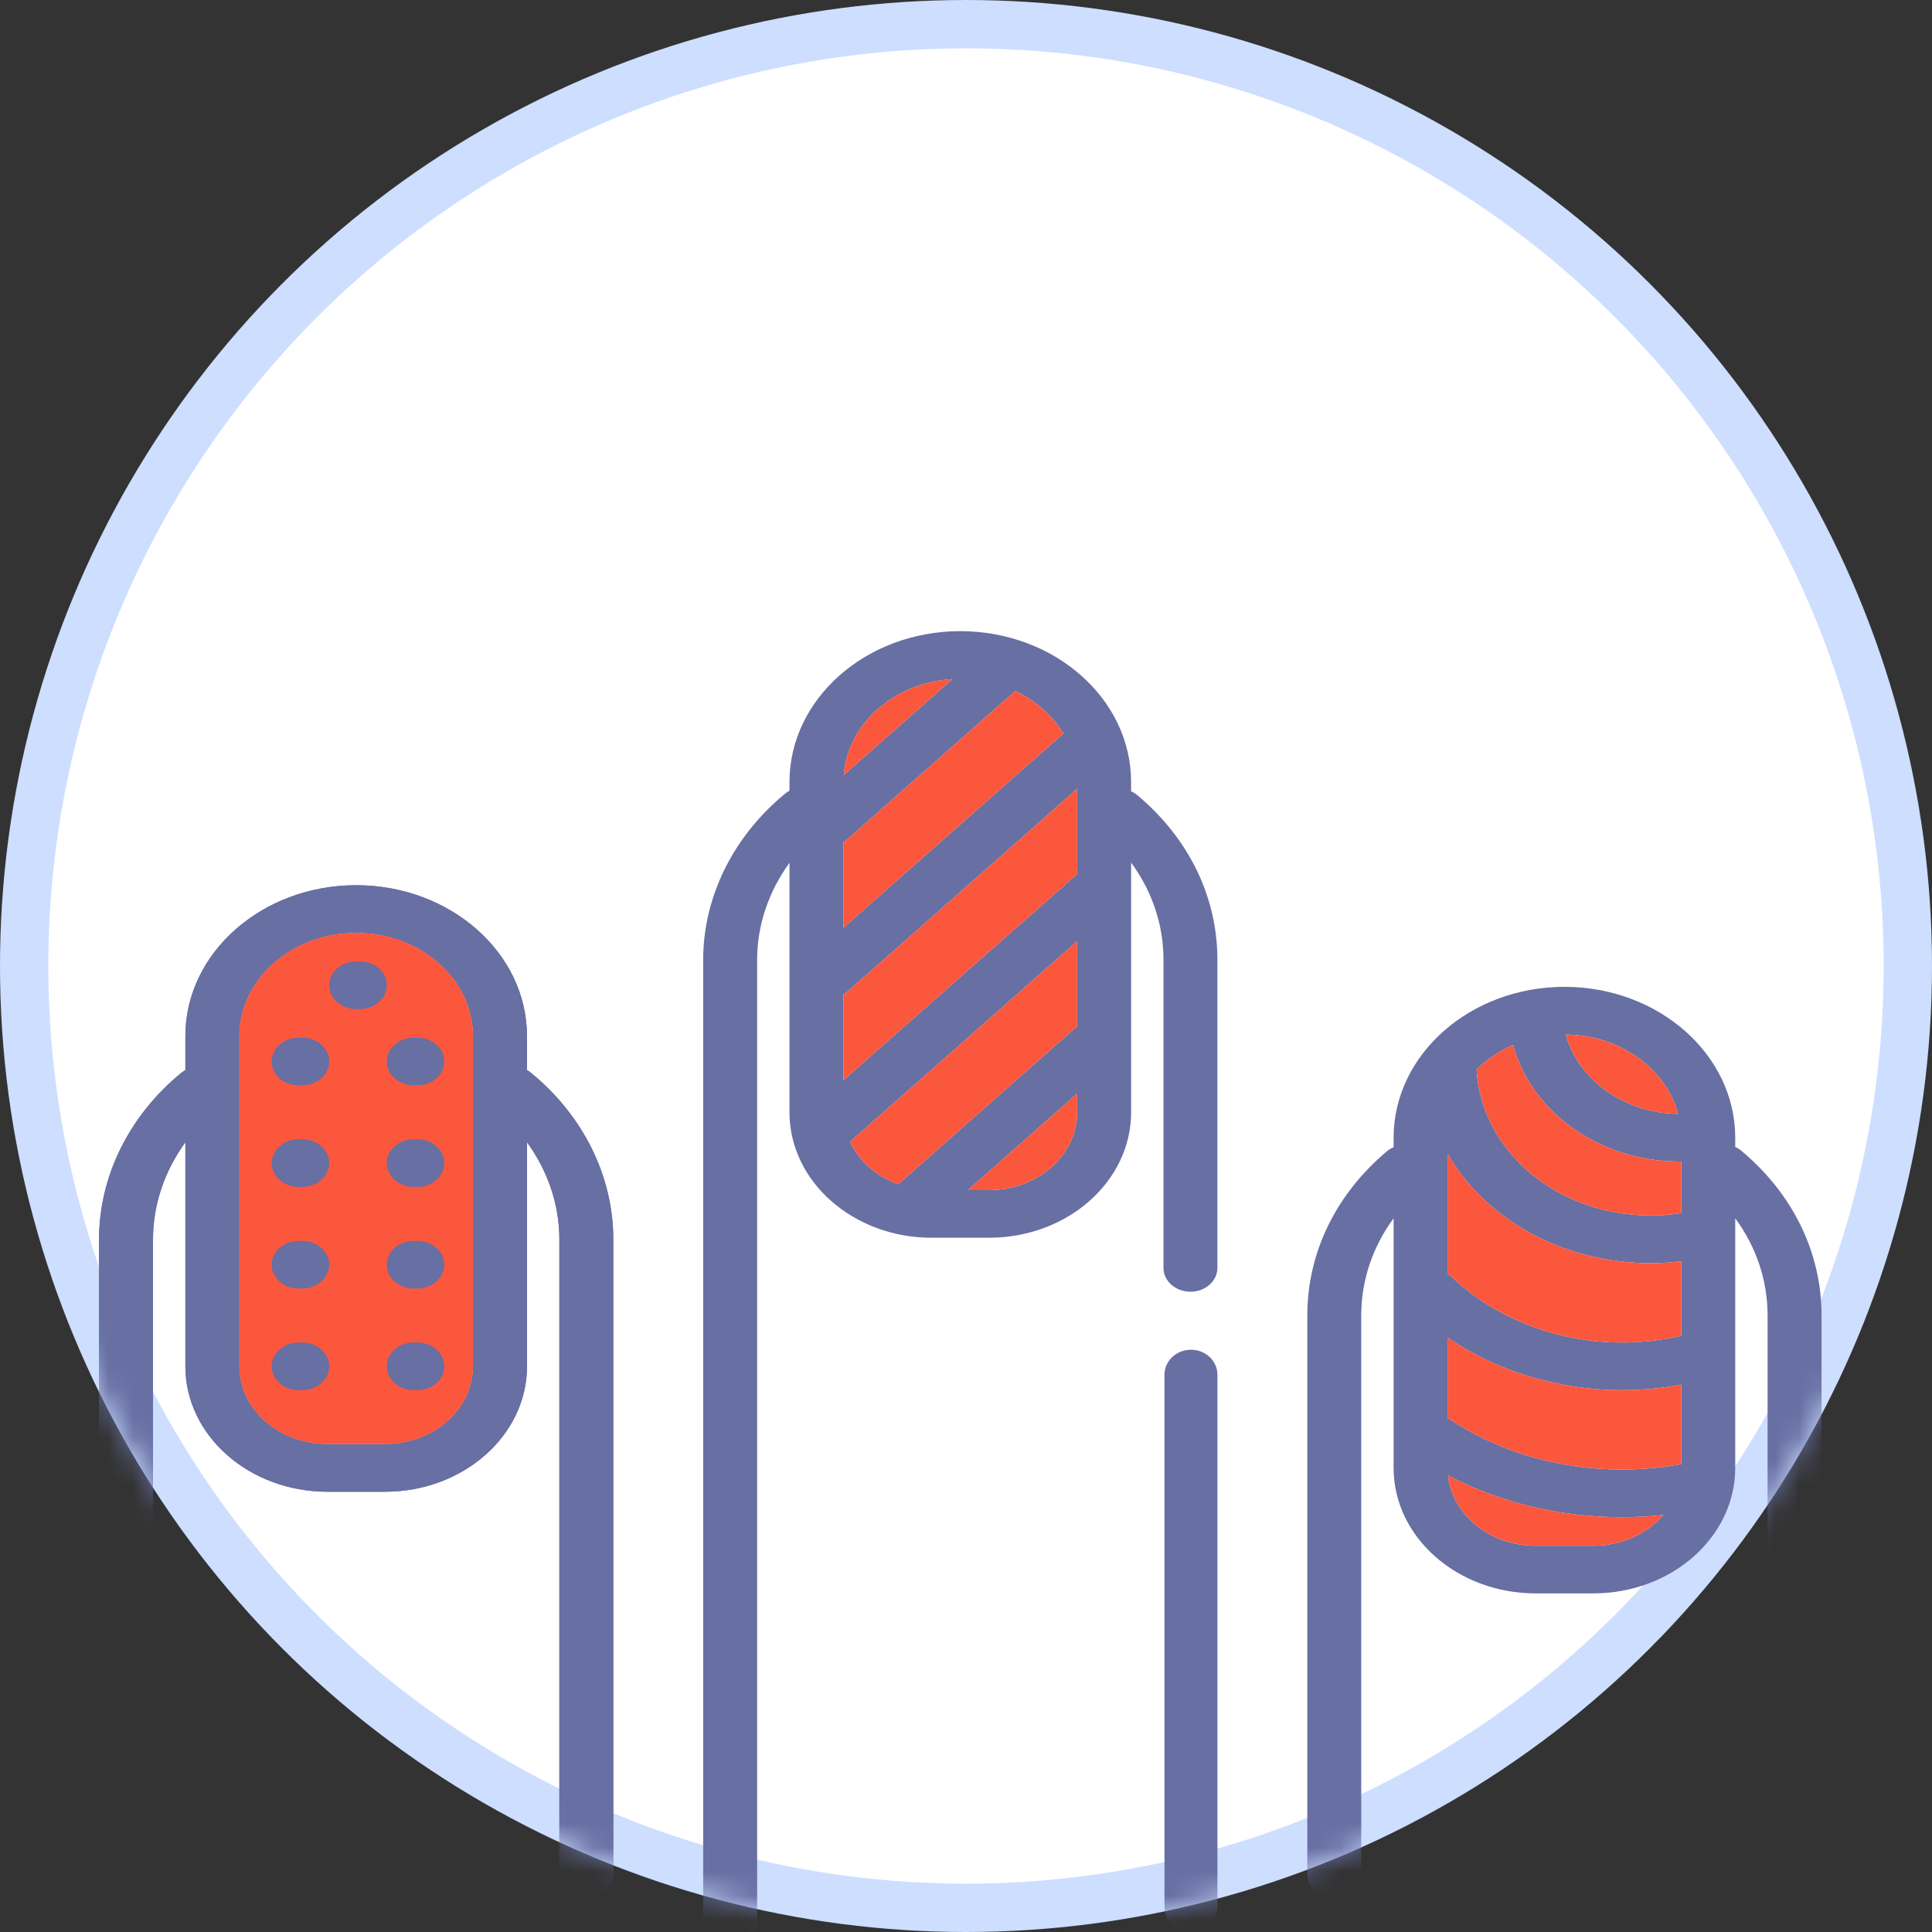 <svg xmlns="http://www.w3.org/2000/svg" width="80" height="80" viewBox="0 0 80 80" fill="none"><rect x="0" y="0" width="80" height="80" fill="#333333" stroke="none"/><circle cx="40" cy="40" r="39" fill="white" stroke="#CDDEFF" stroke-width="2"></circle><mask id="mask0_42_159" style="mask-type:alpha" maskUnits="userSpaceOnUse" x="0" y="0" width="80" height="80"><circle cx="40" cy="40" r="40" fill="white"></circle></mask><g mask="url(#mask0_42_159)"><path d="M5.218 73.518C4.602 73.518 4.102 73.96 4.102 74.504V77.617C4.102 78.162 4.602 78.603 5.218 78.603C5.835 78.603 6.335 78.161 6.335 77.617V74.504C6.335 73.96 5.835 73.518 5.218 73.518Z" fill="#676FA3"></path><path d="M21.995 44.429C21.94 44.384 21.882 44.345 21.821 44.312V42.901C21.821 39.457 18.648 36.655 14.749 36.655C10.849 36.655 7.676 39.457 7.676 42.901V44.311C7.615 44.344 7.558 44.383 7.504 44.427C5.342 46.2 4.102 48.712 4.102 51.316V70.471C4.102 71.016 4.602 71.457 5.219 71.457C5.836 71.457 6.336 71.016 6.336 70.471V51.316C6.336 49.884 6.811 48.488 7.676 47.299V56.576C7.676 59.44 10.315 61.77 13.558 61.77H15.94C19.183 61.77 21.822 59.44 21.822 56.576V47.299C22.686 48.488 23.162 49.884 23.162 51.316V77.616C23.162 78.161 23.662 78.602 24.279 78.602C24.895 78.602 25.395 78.16 25.395 77.616V51.316C25.395 48.713 24.156 46.203 21.995 44.429ZM19.587 56.577C19.587 58.353 17.951 59.798 15.94 59.798H13.557C11.546 59.798 9.909 58.353 9.909 56.577V42.901C9.909 40.544 12.08 38.627 14.749 38.627C17.417 38.627 19.588 40.544 19.588 42.901L19.587 56.577Z" fill="#676FA3"></path><path d="M21.995 44.429C21.94 44.384 21.882 44.345 21.821 44.312V42.901C21.821 39.457 18.648 36.655 14.749 36.655C10.849 36.655 7.676 39.457 7.676 42.901V44.311C7.615 44.344 7.558 44.383 7.504 44.427C5.342 46.2 4.102 48.712 4.102 51.316V70.471C4.102 71.016 4.602 71.457 5.219 71.457C5.836 71.457 6.336 71.016 6.336 70.471V51.316C6.336 49.884 6.811 48.488 7.676 47.299V56.576C7.676 59.44 10.315 61.77 13.558 61.77H15.94C19.183 61.77 21.822 59.44 21.822 56.576V47.299C22.686 48.488 23.162 49.884 23.162 51.316V77.616C23.162 78.161 23.662 78.602 24.279 78.602C24.895 78.602 25.395 78.16 25.395 77.616V51.316C25.395 48.713 24.156 46.203 21.995 44.429ZM19.587 56.577C19.587 58.353 17.951 59.798 15.94 59.798H13.557C11.546 59.798 9.909 58.353 9.909 56.577V42.901C9.909 40.544 12.08 38.627 14.749 38.627C17.417 38.627 19.588 40.544 19.588 42.901L19.587 56.577Z" fill="#676FA3"></path><path d="M19.587 56.577C19.587 58.353 17.951 59.798 15.94 59.798H13.557C11.546 59.798 9.909 58.353 9.909 56.577V42.901C9.909 40.544 12.08 38.627 14.749 38.627C17.417 38.627 19.588 40.544 19.588 42.901L19.587 56.577Z" fill="#FB573C"></path><path d="M14.897 39.811H14.748C14.132 39.811 13.632 40.253 13.632 40.797C13.632 41.342 14.132 41.783 14.748 41.783H14.897C15.514 41.783 16.014 41.342 16.014 40.797C16.014 40.253 15.514 39.811 14.897 39.811Z" fill="#676FA3"></path><path d="M17.28 42.967H17.131C16.515 42.967 16.014 43.409 16.014 43.953C16.014 44.498 16.515 44.939 17.131 44.939H17.28C17.896 44.939 18.396 44.498 18.396 43.953C18.396 43.409 17.896 42.967 17.28 42.967Z" fill="#676FA3"></path><path d="M12.515 42.967H12.366C11.749 42.967 11.249 43.409 11.249 43.953C11.249 44.498 11.749 44.939 12.366 44.939H12.515C13.131 44.939 13.631 44.498 13.631 43.953C13.631 43.409 13.131 42.967 12.515 42.967Z" fill="#676FA3"></path><path d="M17.28 47.175H17.131C16.515 47.175 16.014 47.617 16.014 48.161C16.014 48.706 16.515 49.147 17.131 49.147H17.28C17.896 49.147 18.396 48.706 18.396 48.161C18.396 47.616 17.896 47.175 17.28 47.175Z" fill="#676FA3"></path><path d="M12.515 47.175H12.366C11.749 47.175 11.249 47.617 11.249 48.161C11.249 48.706 11.749 49.147 12.366 49.147H12.515C13.131 49.147 13.631 48.706 13.631 48.161C13.631 47.616 13.131 47.175 12.515 47.175Z" fill="#676FA3"></path><path d="M17.28 51.383H17.131C16.515 51.383 16.014 51.824 16.014 52.369C16.014 52.914 16.515 53.355 17.131 53.355H17.28C17.896 53.355 18.396 52.913 18.396 52.369C18.396 51.824 17.896 51.383 17.28 51.383Z" fill="#676FA3"></path><path d="M12.515 51.383H12.366C11.749 51.383 11.249 51.824 11.249 52.369C11.249 52.914 11.749 53.355 12.366 53.355H12.515C13.131 53.355 13.631 52.913 13.631 52.369C13.631 51.824 13.131 51.383 12.515 51.383Z" fill="#676FA3"></path><path d="M17.28 55.591H17.131C16.515 55.591 16.014 56.032 16.014 56.577C16.014 57.122 16.515 57.563 17.131 57.563H17.28C17.896 57.563 18.396 57.122 18.396 56.577C18.396 56.032 17.896 55.591 17.28 55.591Z" fill="#676FA3"></path><path d="M12.515 55.591H12.366C11.749 55.591 11.249 56.032 11.249 56.577C11.249 57.122 11.749 57.563 12.366 57.563H12.515C13.131 57.563 13.631 57.122 13.631 56.577C13.631 56.032 13.131 55.591 12.515 55.591Z" fill="#676FA3"></path><path d="M49.315 55.89C48.71 55.89 48.219 56.353 48.219 56.923V78.967C48.219 79.538 48.71 80 49.315 80C49.92 80 50.411 79.537 50.411 78.967V56.923C50.411 56.353 49.921 55.89 49.315 55.89Z" fill="#676FA3"></path><path d="M47.096 32.928C47.016 32.861 46.929 32.808 46.836 32.766V32.381C46.836 28.937 43.664 26.135 39.764 26.135C35.864 26.135 32.691 28.937 32.691 32.381V32.74C32.63 32.773 32.572 32.812 32.517 32.857C30.357 34.63 29.117 37.141 29.117 39.745V79.808C29.117 80.353 29.617 80.794 30.234 80.794C30.851 80.794 31.351 80.353 31.351 79.808V39.745C31.351 38.313 31.826 36.917 32.691 35.728V46.058C32.691 48.922 35.33 51.252 38.573 51.252H40.955C44.198 51.252 46.837 48.922 46.837 46.058V35.719C47.708 36.906 48.177 38.289 48.177 39.746V52.501C48.177 53.046 48.677 53.487 49.294 53.487C49.91 53.487 50.41 53.046 50.41 52.501V39.745C50.41 37.142 49.233 34.721 47.096 32.928ZM39.438 28.119L34.937 32.094C35.098 29.966 37.029 28.261 39.438 28.119ZM34.924 34.873C34.975 34.841 35.024 34.806 35.069 34.767L42.039 28.611C42.884 29.011 43.581 29.625 44.033 30.372L34.924 38.416V34.873ZM44.603 46.057C44.603 47.834 42.966 49.279 40.955 49.279H40.078L44.604 45.282L44.603 46.057ZM44.603 42.508C44.562 42.536 44.521 42.565 44.484 42.598L37.191 49.038C36.289 48.711 35.567 48.074 35.197 47.277L44.603 38.97V42.508ZM44.603 36.196C44.562 36.224 34.925 44.728 34.925 44.728V41.185C34.975 41.153 35.024 41.118 35.069 41.078L44.603 32.659V36.196Z" fill="#676FA3"></path><path d="M39.438 28.119L34.937 32.094C35.098 29.966 37.029 28.261 39.438 28.119ZM34.924 34.873C34.975 34.841 35.024 34.806 35.069 34.767L42.039 28.611C42.884 29.011 43.581 29.625 44.033 30.372L34.924 38.416V34.873ZM44.603 46.057C44.603 47.834 42.966 49.279 40.955 49.279H40.078L44.604 45.282L44.603 46.057ZM44.603 42.508C44.562 42.536 44.521 42.565 44.484 42.598L37.191 49.038C36.289 48.711 35.567 48.074 35.197 47.277L44.603 38.97V42.508ZM44.603 36.196C44.562 36.224 34.925 44.728 34.925 44.728V41.185C34.975 41.153 35.024 41.118 35.069 41.078L44.603 32.659V36.196Z" fill="#FB573C"></path><path d="M72.111 47.655C72.032 47.589 71.944 47.535 71.852 47.494V47.109C71.852 43.665 68.679 40.863 64.779 40.863C60.88 40.863 57.707 43.665 57.707 47.109V47.504C57.604 47.547 57.507 47.606 57.42 47.679C55.3 49.47 54.133 51.883 54.133 54.473V77.617C54.133 78.162 54.633 78.603 55.249 78.603C55.866 78.603 56.366 78.161 56.366 77.617V54.473C56.366 53.018 56.835 51.635 57.706 50.447V60.785C57.706 63.649 60.345 65.979 63.588 65.979H65.971C69.213 65.979 71.852 63.649 71.852 60.785V50.447C72.724 51.634 73.192 53.017 73.192 54.473V77.617C73.192 78.162 73.692 78.603 74.309 78.603C74.926 78.603 75.426 78.161 75.426 77.617V54.473C75.426 51.87 74.249 49.449 72.111 47.655ZM69.487 46.122C67.256 46.099 65.341 44.708 64.836 42.837C67.094 42.86 68.985 44.256 69.487 46.122ZM65.971 64.007H63.588C61.694 64.007 60.134 62.726 59.957 61.094C62.132 62.228 64.593 62.823 67.162 62.823C67.735 62.823 68.307 62.793 68.874 62.732C68.208 63.506 67.154 64.007 65.971 64.007ZM69.618 60.627C68.814 60.775 67.99 60.85 67.162 60.85C64.531 60.85 62.035 60.112 59.943 58.716C59.942 58.716 59.941 58.715 59.94 58.715V55.387C61.996 56.783 64.539 57.563 67.162 57.563C67.992 57.563 68.815 57.485 69.619 57.335V60.627H69.618ZM69.618 55.31C68.82 55.496 67.996 55.591 67.162 55.591C64.483 55.591 61.906 54.592 60.092 52.85C60.045 52.805 59.993 52.765 59.94 52.73V47.778C61.51 50.477 64.69 52.304 68.353 52.304C68.777 52.304 69.2 52.278 69.619 52.228L69.618 55.31ZM69.618 50.232C69.202 50.297 68.779 50.331 68.353 50.331C64.498 50.331 61.344 47.684 61.142 44.294C61.563 43.871 62.077 43.52 62.657 43.27C63.393 46.039 66.239 48.096 69.544 48.096C69.569 48.096 69.593 48.095 69.618 48.094V50.232Z" fill="#676FA3"></path><path d="M69.487 46.122C67.256 46.099 65.341 44.708 64.836 42.837C67.094 42.86 68.985 44.256 69.487 46.122ZM65.971 64.007H63.588C61.694 64.007 60.134 62.726 59.957 61.094C62.132 62.228 64.593 62.823 67.162 62.823C67.735 62.823 68.307 62.793 68.874 62.732C68.208 63.506 67.154 64.007 65.971 64.007ZM69.618 60.627C68.814 60.775 67.99 60.85 67.162 60.85C64.531 60.85 62.035 60.112 59.943 58.716L59.94 58.715V55.387C61.996 56.783 64.539 57.563 67.162 57.563C67.992 57.563 68.815 57.485 69.619 57.335L69.618 60.627ZM69.618 55.31C68.82 55.496 67.996 55.591 67.162 55.591C64.483 55.591 61.906 54.592 60.092 52.85C60.045 52.805 59.993 52.765 59.94 52.73V47.778C61.51 50.477 64.69 52.304 68.353 52.304C68.777 52.304 69.2 52.278 69.619 52.228L69.618 55.31ZM69.618 50.232C69.202 50.297 68.779 50.331 68.353 50.331C64.498 50.331 61.344 47.684 61.142 44.294C61.563 43.871 62.077 43.52 62.657 43.27C63.393 46.039 66.239 48.096 69.544 48.096C69.569 48.096 69.593 48.095 69.618 48.094V50.232Z" fill="#FB573C"></path></g></svg>